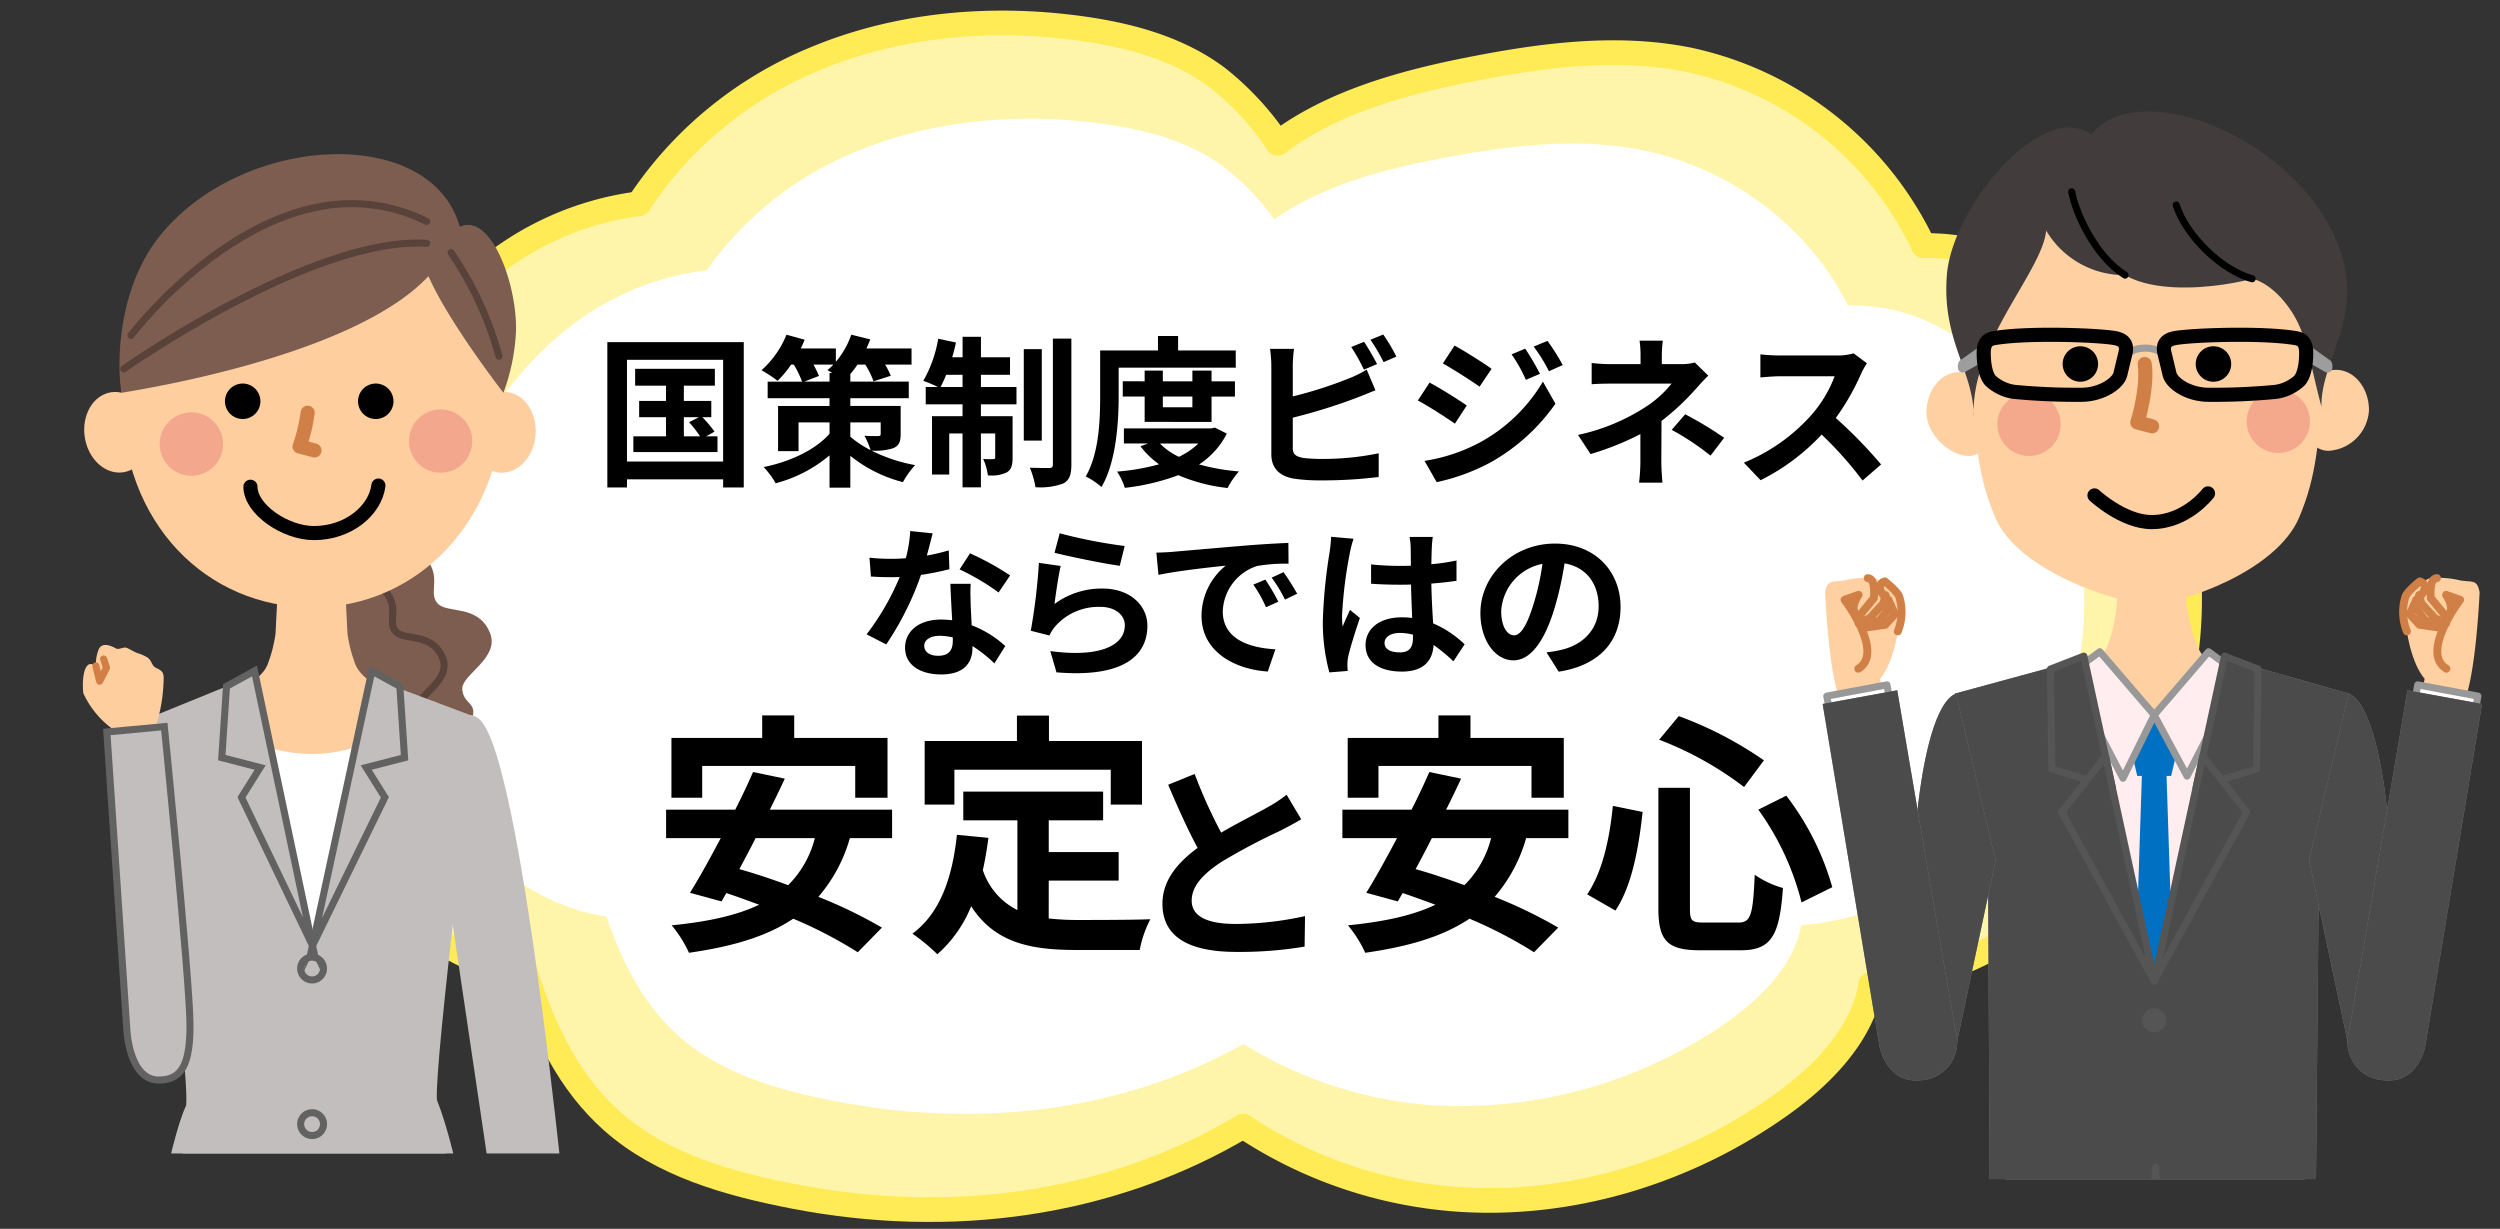 <svg xmlns="http://www.w3.org/2000/svg" xmlns:xlink="http://www.w3.org/1999/xlink" width="354" height="174" viewBox="0 0 354 174"><rect x="0" y="0" width="354" height="174" fill="#333333" stroke="none"/><defs><clipPath id="a"><rect width="354" height="174" transform="translate(-334 4050)" fill="#fff"/></clipPath><clipPath id="b"><rect width="106.129" height="160.757" fill="rgba(0,0,0,0)"/></clipPath><clipPath id="c"><rect width="85.176" height="153.497" fill="rgba(0,0,0,0)"/></clipPath></defs><g transform="translate(334 -4050)" clip-path="url(#a)"><g transform="translate(0 723)"><rect width="354" height="174" transform="translate(-334 3327.254)" fill="none"/><g transform="translate(-291.089 3330.254)"><path d="M434.057,2474.487a61.243,61.243,0,0,1,5.172,37.975c-4.385,22.121-21.364,41.512-44.108,43.547-1.145,6.94-6.767,12.747-12.645,16.958-13.3,9.507-29.849,14.618-46.153,13.411a63.011,63.011,0,0,1-30.094-10.334c-18.972,11.275-41.573,14.209-63.622,9.936-9.22-1.779-18.686-4.416-25.709-10.641-6.123-5.428-9.7-12.911-12.215-20.8-13.871-2.208-25.433-14.148-29.491-27.815-4.436-14.924-1.288-31.208,4.948-45.478,4.242-9.721,10.028-18.972,18.134-25.811a42.581,42.581,0,0,1,22.366-10.007,54.888,54.888,0,0,1,24.993-20.536c11.745-4.907,24.88-6.031,37.494-4.3,6.88.941,13.831,2.791,19.4,6.941a40.485,40.485,0,0,1,8.6,9.3c7.554-5.714,17.572-8.515,27.078-10.406,10.212-2.014,20.792-3.445,31-1.411a47.8,47.8,0,0,1,33.354,26.343,28.476,28.476,0,0,1,15.906,4.446C425.429,2460.187,430.51,2467.076,434.057,2474.487Z" transform="translate(-173.112 -2419.825)" fill="#fff5aa"/><path d="M419.83,2479.223a48.8,48.8,0,0,1,4.6,31.848c-3.895,18.551-18.978,34.814-39.181,36.52-1.017,5.821-6.011,10.69-11.232,14.222a66.046,66.046,0,0,1-41,11.247,58.179,58.179,0,0,1-26.732-8.667c-16.853,9.456-36.929,11.916-56.515,8.333-8.19-1.492-16.6-3.7-22.837-8.924-5.439-4.552-8.617-10.828-10.851-17.446-12.322-1.851-22.591-11.864-26.2-23.326-3.941-12.516-1.144-26.173,4.4-38.14,3.768-8.153,8.907-15.911,16.108-21.646a38.917,38.917,0,0,1,19.868-8.393,48.265,48.265,0,0,1,22.2-17.223c10.433-4.114,22.1-5.057,33.306-3.609,6.111.789,12.285,2.341,17.234,5.821a34.82,34.82,0,0,1,7.637,7.8c6.71-4.792,15.609-7.141,24.053-8.727,9.071-1.689,18.469-2.889,27.541-1.183,12.812,2.409,24.126,10.93,29.628,22.092a26.426,26.426,0,0,1,14.129,3.729C412.167,2467.23,416.68,2473.008,419.83,2479.223Z" transform="translate(-173.112 -2419.825)" fill="#fff"/><g transform="translate(0 0)"><path d="M220.641,2445.423a54.839,54.839,0,0,1,24.99-20.53c11.746-4.909,24.882-6.031,37.5-4.31,6.88.939,13.835,2.792,19.4,6.944a40.305,40.305,0,0,1,8.6,9.3" transform="translate(-173.112 -2419.826)" fill="rgba(0,0,0,0)" stroke="#ffeb55" stroke-linecap="round" stroke-linejoin="round" stroke-width="3.5"/><path d="M311.122,2436.832c7.554-5.713,17.573-8.523,27.084-10.4,10.215-2.021,20.787-3.448,31-1.417a47.806,47.806,0,0,1,33.361,26.343" transform="translate(-173.112 -2419.826)" fill="rgba(0,0,0,0)" stroke="#ffeb55" stroke-linecap="round" stroke-linejoin="round" stroke-width="3.5"/><path d="M402.567,2451.354a28.428,28.428,0,0,1,15.9,4.449c6.956,4.381,12.038,11.273,15.588,18.688a61.2,61.2,0,0,1,5.17,37.968c-4.388,22.12-21.36,41.514-44.113,43.551" transform="translate(-173.112 -2419.826)" fill="rgba(0,0,0,0)" stroke="#ffeb55" stroke-linecap="round" stroke-linejoin="round" stroke-width="3.5"/><path d="M220.641,2445.423a42.624,42.624,0,0,0-22.365,10.007c-8.109,6.844-13.892,16.094-18.141,25.817-6.234,14.264-9.381,30.551-4.948,45.474,4.06,13.665,15.624,25.6,29.494,27.813" transform="translate(-173.112 -2419.826)" fill="rgba(0,0,0,0)" stroke="#ffeb55" stroke-linecap="round" stroke-linejoin="round" stroke-width="3.5"/><path d="M204.681,2554.534c2.52,7.89,6.094,15.38,12.213,20.8,7.031,6.229,16.5,8.863,25.717,10.649,22.041,4.268,44.644,1.338,63.622-9.943" transform="translate(-173.112 -2419.826)" fill="rgba(0,0,0,0)" stroke="#ffeb55" stroke-linecap="round" stroke-linejoin="round" stroke-width="3.5"/><path d="M306.233,2576.041a62.929,62.929,0,0,0,30.092,10.333c16.3,1.214,32.854-3.9,46.151-13.411,5.878-4.2,11.5-10.009,12.64-16.953" transform="translate(-173.112 -2419.826)" fill="rgba(0,0,0,0)" stroke="#ffeb55" stroke-linecap="round" stroke-linejoin="round" stroke-width="3.5"/></g></g><g transform="translate(-248 3374.37)"><path d="M235.834,2465.022V2485.6h-2.921v-1.15H219.3v1.15h-2.782v-20.581Zm-2.921,16.9v-14.4H219.3v14.4Zm-.8-3.564v2.23H220.2v-2.23h4.622v-2.714h-3.8v-2.3h3.8v-2.162h-4.369v-2.391h11.29v2.391h-4.392v2.162h3.886v2.3H229.97a17.857,17.857,0,0,1,1.725,2.047l-1.2.667Zm-4.76,0h2.3a17.405,17.405,0,0,0-1.564-2l1.4-.713h-2.139Z" transform="translate(-216.518 -2463.942)"/><path d="M258.052,2477.992c0,1.15-.229,1.7-1.058,2.046a8.478,8.478,0,0,1-3.058.345,22.575,22.575,0,0,0,6.163,2.047,12.523,12.523,0,0,0-1.725,2.414,19.736,19.736,0,0,1-7.451-3.725v4.507H247.98v-4.576a19.487,19.487,0,0,1-7.634,3.955,11.023,11.023,0,0,0-1.7-2.3c3.817-.759,7.382-2.484,9.336-4.714v-1.61h-4.392v4.07h-2.9v-6.392h7.289v-1.1h-8.761v-2.346h4.875a14.137,14.137,0,0,0-1.173-2.414h-.39a14.038,14.038,0,0,1-1.91,2.3,17.64,17.64,0,0,0-2.276-1.5,13.5,13.5,0,0,0,3.542-5.035l2.575.713c-.161.39-.345.827-.552,1.241h4.967v1.886a12,12,0,0,0,2.185-3.84l2.69.667c-.161.413-.344.85-.551,1.287h6.392v2.277h-3.749a10.243,10.243,0,0,1,.806,1.587l-2.438.781a11.772,11.772,0,0,0-1.173-2.368h-1.1a12.539,12.539,0,0,1-1.013,1.334v1.08H259.2v2.346h-8.278v1.1h7.129Zm-10.072-7.382v-1.218h.391c-.253-.162-.483-.3-.69-.414a9.166,9.166,0,0,0,.852-.782H245.7a14.082,14.082,0,0,1,.783,1.61l-2.07.8Zm2.943,7.8a14.52,14.52,0,0,0,2.875,1.908,11.65,11.65,0,0,0-.874-2.046c.736.069,1.679.045,1.932.045.276,0,.368-.068.368-.321v-1.61h-4.3Z" transform="translate(-216.518 -2463.942)"/><path d="M269.416,2471.369h5.036v2.461h-5.036v1.678H273.9v5.864c0,1.058-.161,1.7-.828,2.092a5.013,5.013,0,0,1-2.667.414,8.671,8.671,0,0,0-.667-2.322,10.357,10.357,0,0,0,1.425.023c.207,0,.276-.046.276-.276v-3.357h-2.024v7.634h-2.6v-7.634h-1.885v5.818h-2.438v-8.256h4.323v-1.678H261.6v-2.461h1.725a20.9,20.9,0,0,0-2.07-.873,17.916,17.916,0,0,0,2.115-5.956l2.507.528a21.146,21.146,0,0,1-.529,2.093h1.472v-2.9h2.6v2.9h4.117v2.484h-4.117Zm-2.6,0v-1.724h-2.323c-.253.644-.528,1.218-.781,1.724Zm11.221,7.589h-2.551v-12.947h2.551Zm4.186-14.441v17.844c0,1.472-.3,2.207-1.127,2.667a9.427,9.427,0,0,1-3.955.529,12.005,12.005,0,0,0-.8-2.759c1.173.046,2.368.046,2.759.046.368-.023.507-.115.507-.506v-17.821Z" transform="translate(-216.518 -2463.942)"/><path d="M288.921,2472.634c0,3.725-.345,9.359-2.437,12.9a9.92,9.92,0,0,0-2.231-1.494c1.909-3.266,2.047-8.049,2.047-11.406V2466.2h8.186v-2.046h2.851v2.046H305.5v2.438H288.921Zm15.315,5.335a11.28,11.28,0,0,1-3.932,4.369,30.367,30.367,0,0,0,5.656.989,10.893,10.893,0,0,0-1.609,2.345,24.267,24.267,0,0,1-6.99-1.817,31.164,31.164,0,0,1-7.566,1.794,9.2,9.2,0,0,0-1.1-2.3,31.2,31.2,0,0,0,5.955-1.035,11.634,11.634,0,0,1-2.645-2.553l1.081-.39h-3.425v-2.139h12.393l.483-.115Zm-11.635-1.656v-3.587H289.5v-2.162H292.6v-1.517h2.575v1.517h4.185v-1.517h2.714v1.517h3.311v2.162h-3.311v3.587Zm2.161,3.059a9.194,9.194,0,0,0,2.69,1.885,10.474,10.474,0,0,0,2.76-1.885Zm.414-6.646v1.518h4.185v-1.518Z" transform="translate(-216.518 -2463.942)"/><path d="M313.577,2468.357v4.346a58.028,58.028,0,0,0,7.957-2.553,14.834,14.834,0,0,0,2.505-1.241l1.243,2.92c-.9.368-1.932.8-2.691,1.081a79.276,79.276,0,0,1-9.014,2.805v4.254c0,.989.459,1.242,1.495,1.449a21.482,21.482,0,0,0,2.668.138,38.952,38.952,0,0,0,8-.8v3.357a65.359,65.359,0,0,1-8.187.483,25.45,25.45,0,0,1-3.863-.253c-2-.367-3.151-1.471-3.151-3.449v-12.532a19.014,19.014,0,0,0-.183-2.392h3.4A17.277,17.277,0,0,0,313.577,2468.357Zm11.934-.23-1.862.782a27.533,27.533,0,0,0-1.794-3.2l1.817-.735C324.246,2465.828,325.075,2467.276,325.511,2468.127Zm2.736-1.058-1.816.782a24.3,24.3,0,0,0-1.862-3.173l1.816-.736A25.168,25.168,0,0,1,328.247,2467.069Z" transform="translate(-216.518 -2463.942)"/><path d="M338.209,2473.991l-1.678,2.575c-1.311-.92-3.7-2.461-5.243-3.288l1.656-2.529C334.507,2471.576,337.036,2473.163,338.209,2473.991Zm1.84,5.242a23.272,23.272,0,0,0,8.945-8.623l1.771,3.128a27.732,27.732,0,0,1-9.129,8.278,28.884,28.884,0,0,1-7.681,2.828l-1.724-3.012A24.652,24.652,0,0,0,340.049,2479.233Zm1.679-10.439-1.7,2.529c-1.288-.9-3.68-2.437-5.2-3.288l1.656-2.53C338,2466.333,340.533,2467.943,341.728,2468.794Zm6.852.713-2,.85a20.728,20.728,0,0,0-2.023-3.61l1.932-.805A39.1,39.1,0,0,1,348.58,2469.507Zm3.22-1.242-1.955.874a22.039,22.039,0,0,0-2.161-3.495l1.954-.8A29.606,29.606,0,0,1,351.8,2468.265Z" transform="translate(-216.518 -2463.942)"/><path d="M365.831,2466.931v1.2h2.76a6.877,6.877,0,0,0,1.908-.23l1.91,1.863c-.6.574-1.289,1.356-1.794,1.908a34.591,34.591,0,0,1-4.83,4.507c0,1.84-.022,4.346-.022,5.795,0,.92.092,2.23.16,2.943h-3.31a26.729,26.729,0,0,0,.183-2.943v-3.932a40.366,40.366,0,0,1-7.059,2.828l-1.771-2.713a28.567,28.567,0,0,0,9.382-3.84,15.209,15.209,0,0,0,3.863-3.427h-8.324c-.828,0-2.276.023-2.989.093v-3.013a21.632,21.632,0,0,0,2.943.161h3.979v-1.2a14.719,14.719,0,0,0-.139-2.116h3.289A18.851,18.851,0,0,0,365.831,2466.931Zm1.4,10.509,1.908-2.208a52.03,52.03,0,0,1,5.518,3.334l-1.931,2.53A36.085,36.085,0,0,0,367.235,2477.44Z" transform="translate(-216.518 -2463.942)"/><path d="M394.075,2469.438a33.865,33.865,0,0,1-3.611,6.323,64.639,64.639,0,0,1,6.416,6.577l-2.622,2.276a52.409,52.409,0,0,0-5.794-6.507,30.285,30.285,0,0,1-8.646,6.461l-2.368-2.483a25.778,25.778,0,0,0,9.427-6.6,17.813,17.813,0,0,0,3.426-5.633h-7.8c-.966,0-2.23.137-2.714.161v-3.266a25.685,25.685,0,0,0,2.714.161h8.117a8.225,8.225,0,0,0,2.368-.3l1.886,1.4A10.992,10.992,0,0,0,394.075,2469.438Z" transform="translate(-216.518 -2463.942)"/><path d="M261.757,2495.242a28.232,28.232,0,0,0,3.105-.736l.091,2.667a39.854,39.854,0,0,1-4.023.806,42.4,42.4,0,0,1-4.921,9.841l-2.782-1.425a36.221,36.221,0,0,0,4.69-8.118c-.414.023-.8.023-1.2.023-.943,0-1.886-.023-2.875-.092l-.207-2.667a29.057,29.057,0,0,0,3.059.161c.69,0,1.379-.023,2.092-.092a19.2,19.2,0,0,0,.621-3.84l3.173.322C262.4,2492.828,262.1,2494,261.757,2495.242Zm6.209,6.945c.024.666.092,1.77.138,2.92a15.051,15.051,0,0,1,4.761,2.943l-1.541,2.461a19.494,19.494,0,0,0-3.105-2.461v.23c0,2.138-1.173,3.794-4.437,3.794-2.852,0-5.106-1.264-5.106-3.794,0-2.254,1.886-3.978,5.082-3.978.552,0,1.058.046,1.587.092-.092-1.7-.207-3.748-.253-5.151h2.874C267.9,2500.209,267.944,2501.175,267.966,2502.187Zm-4.6,7.243c1.586,0,2.07-.874,2.07-2.139v-.459a8.209,8.209,0,0,0-1.862-.23c-1.334,0-2.185.6-2.185,1.4C261.39,2508.855,262.1,2509.43,263.367,2509.43ZM266.4,2497.2l1.471-2.276a39.609,39.609,0,0,1,5.68,3.127l-1.633,2.415A33.22,33.22,0,0,0,266.4,2497.2Z" transform="translate(-216.518 -2463.942)"/><path d="M279.836,2502.094a11.26,11.26,0,0,1,6.783-2.184c4.025,0,6.371,2.484,6.371,5.266,0,4.185-3.312,7.4-12.877,6.6l-.874-3.012c6.9.943,10.554-.736,10.554-3.656,0-1.495-1.426-2.6-3.426-2.6a8.188,8.188,0,0,0-6.393,2.714,5.607,5.607,0,0,0-.851,1.334l-2.644-.667a84.844,84.844,0,0,0,1.15-9.612l3.081.436C280.411,2497.979,280,2500.784,279.836,2502.094Zm9.934-8.209-.69,2.8c-2.322-.3-7.45-1.379-9.244-1.839l.737-2.759A70.517,70.517,0,0,0,289.77,2493.885Z" transform="translate(-216.518 -2463.942)"/><path d="M296.512,2494.713c1.932-.161,5.726-.506,9.935-.851,2.368-.207,4.875-.345,6.506-.414l.024,2.944a23.987,23.987,0,0,0-4.439.321,6.99,6.99,0,0,0-4.875,6.439c0,3.794,3.542,5.151,7.452,5.358l-1.081,3.15c-4.83-.322-9.382-2.9-9.382-7.887a9.2,9.2,0,0,1,3.425-7.106c-2.161.23-6.852.736-9.519,1.312l-.3-3.151C295.179,2494.8,296.076,2494.759,296.512,2494.713Zm15.016,7.059-1.747.782a17.842,17.842,0,0,0-1.794-3.2l1.7-.713A28.678,28.678,0,0,1,311.528,2501.772Zm2.668-1.126-1.725.828a20.159,20.159,0,0,0-1.886-3.105l1.679-.782A34.671,34.671,0,0,1,314.2,2500.646Z" transform="translate(-216.518 -2463.942)"/><path d="M321.651,2494.9a61.387,61.387,0,0,0-1.1,8.9,10.871,10.871,0,0,0,.092,1.5c.3-.8.69-1.587,1.035-2.369l1.4,1.15c-.643,1.886-1.379,4.231-1.655,5.473a6.42,6.42,0,0,0-.115,1.08c0,.23.023.622.046.943l-2.6.207a27.037,27.037,0,0,1-.92-7.358,72.8,72.8,0,0,1,.944-9.589,21.91,21.91,0,0,0,.229-2.254l3.174.277A14.774,14.774,0,0,0,321.651,2494.9Zm11.612-.8c-.022.506-.046,1.357-.068,2.368a31.209,31.209,0,0,0,3.563-.528v2.874c-1.1.161-2.3.3-3.563.391.046,2.231.161,4.07.253,5.634a15.055,15.055,0,0,1,4.461,2.966l-1.587,2.414a24.222,24.222,0,0,0-2.806-2.322c-.138,2.208-1.379,3.771-4.483,3.771-3.174,0-5.152-1.333-5.152-3.748,0-2.322,1.978-3.932,5.106-3.932a10.214,10.214,0,0,1,1.494.092c-.046-1.426-.138-3.1-.161-4.737-.552.023-1.1.023-1.632.023-1.358,0-2.668-.046-4.025-.138v-2.737a38.013,38.013,0,0,0,4.025.207c.528,0,1.08,0,1.609-.023,0-1.126-.023-2.069-.023-2.552a9.746,9.746,0,0,0-.161-1.517H333.4A14.081,14.081,0,0,0,333.263,2494.092Zm-4.553,14.855c1.4,0,1.886-.736,1.886-2.093v-.414a7.1,7.1,0,0,0-1.84-.252c-1.31,0-2.184.551-2.184,1.425C326.572,2508.556,327.492,2508.947,328.71,2508.947Z" transform="translate(-216.518 -2463.942)"/><path d="M351.228,2511.683l-1.725-2.736a17.691,17.691,0,0,0,2.138-.368c2.943-.69,5.243-2.806,5.243-6.162,0-3.174-1.725-5.542-4.829-6.071a46.32,46.32,0,0,1-1.38,6.231c-1.379,4.645-3.356,7.5-5.863,7.5-2.553,0-4.668-2.806-4.668-6.692,0-5.312,4.6-9.842,10.555-9.842,5.7,0,9.29,3.956,9.29,8.968C359.989,2507.36,357.022,2510.787,351.228,2511.683Zm-6.324-5.151c.965,0,1.863-1.448,2.805-4.553a34.5,34.5,0,0,0,1.219-5.564,7.238,7.238,0,0,0-5.841,6.668C343.087,2505.406,344.007,2506.532,344.9,2506.532Z" transform="translate(-216.518 -2463.942)"/><g transform="translate(8.319 53.923)"><path d="M250.862,2535.25a21.831,21.831,0,0,1-4.463,8.315,66.221,66.221,0,0,1,9,4.356l-3.42,3.492a61.771,61.771,0,0,0-9.143-4.752c-3.815,2.556-8.711,3.96-14.759,4.824a17.441,17.441,0,0,0-2.447-3.888c5.039-.5,9.143-1.368,12.383-2.915-1.584-.577-3.132-1.152-4.644-1.656l-.684,1.187-4.463-1.223c1.3-2.088,2.808-4.823,4.355-7.74h-7.739v-4.031h9.791c.936-1.836,1.8-3.671,2.52-5.327l4.5.936c-.648,1.4-1.367,2.88-2.123,4.391h17.313v4.031Zm-20.913-5.723h-4.356v-8.459h12.851v-3.2h4.535v3.2H256.19v8.459h-4.572v-4.5H229.949Zm7.559,5.723c-.756,1.513-1.548,2.988-2.3,4.392,2.2.612,4.536,1.4,6.912,2.268a14.29,14.29,0,0,0,3.779-6.66Z" transform="translate(-224.837 -2517.865)"/><path d="M279.015,2546.625a37.181,37.181,0,0,0,4.1.216c1.944,0,7.883,0,10.295-.108a15.977,15.977,0,0,0-1.511,4.356h-9c-6.623,0-11.555-1.08-14.867-6.192a18.04,18.04,0,0,1-4.787,6.8,26.115,26.115,0,0,0-3.528-2.916c3.888-2.88,5.651-7.847,6.3-14l4.463.432c-.216,1.619-.468,3.131-.791,4.571a9.688,9.688,0,0,0,4.894,5.652v-12.707H266.92v-4.067h19.8v4.067h-7.7v4.5h9.9v4.032h-9.9ZM265.66,2530.5h-4.21v-9h13.066v-3.6h4.535v3.6h13.175v9H287.8v-4.932H265.66Z" transform="translate(-224.837 -2517.865)"/><path d="M303.431,2534.473c2.46-1.439,5.07-2.729,6.479-3.539a18.856,18.856,0,0,0,2.791-1.83l2.07,3.479c-.9.541-1.861,1.05-2.97,1.621a88.62,88.62,0,0,0-8.37,4.439c-2.49,1.65-4.17,3.36-4.17,5.46,0,2.16,2.07,3.3,6.24,3.3a46.319,46.319,0,0,0,9.81-1.11l-.061,4.32a55.7,55.7,0,0,1-9.63.75c-5.969,0-10.5-1.65-10.5-6.81,0-3.3,2.1-5.79,4.98-7.92-1.38-2.55-2.819-5.759-4.17-8.939l3.75-1.53A71.322,71.322,0,0,0,303.431,2534.473Z" transform="translate(-224.837 -2517.865)"/><path d="M346.621,2535.25a21.83,21.83,0,0,1-4.462,8.315,66.221,66.221,0,0,1,9,4.356l-3.42,3.492a61.823,61.823,0,0,0-9.143-4.752c-3.815,2.556-8.711,3.96-14.759,4.824a17.441,17.441,0,0,0-2.447-3.888c5.039-.5,9.143-1.368,12.383-2.915-1.584-.577-3.132-1.152-4.644-1.656l-.684,1.187-4.463-1.223c1.3-2.088,2.807-4.823,4.355-7.74H320.6v-4.031h9.791c.936-1.836,1.8-3.671,2.52-5.327l4.5.936c-.648,1.4-1.368,2.88-2.123,4.391H352.6v4.031Zm-20.913-5.723h-4.355v-8.459H334.2v-3.2h4.536v3.2H351.95v8.459h-4.572v-4.5h-21.67Zm7.56,5.723c-.756,1.513-1.548,2.988-2.3,4.392,2.2.612,4.535,1.4,6.911,2.268a14.283,14.283,0,0,0,3.78-6.66Z" transform="translate(-224.837 -2517.865)"/><path d="M363.113,2531.543c-.54,4.932-1.477,10.439-3.852,13.966l-4-2.3c2.124-3.1,3.168-7.739,3.636-12.527Zm6.7-3.419v17.1c0,1.728.252,1.98,1.943,1.98h4.932c1.764,0,2.052-1.116,2.3-6.767a13.054,13.054,0,0,0,3.995,1.872c-.468,6.7-1.62,8.819-5.94,8.819h-5.867c-4.571,0-5.831-1.4-5.831-5.9v-17.1Zm-1.584-10.151a53.224,53.224,0,0,1,12.059,6.263l-2.808,3.78a48.106,48.106,0,0,0-12.023-6.7Zm15.226,11.266a38.488,38.488,0,0,1,6.515,12.959l-4.355,2.159a38.378,38.378,0,0,0-6.119-13.138Z" transform="translate(-224.837 -2517.865)"/></g></g><g transform="translate(-80.239 3333.202)"><g clip-path="url(#b)"><g transform="translate(4.328 9.594)"><path d="M457.937,2512.984c-3.685-1.9-9.857-1.35-12.051-5.758-2.153-4.325-2.083-11.124-2.083-11.124h-9.445s.377,6.139-1.445,10.657-11.424,4.929-15.085,7.569c-5.6,4.034,15.767,4.324,15.767,4.324h11.957S463.137,2515.672,457.937,2512.984Z" transform="translate(-392.594 -2431.05)" fill="#ffd0a1"/><g transform="translate(0 66.005)"><g transform="translate(22.814 84.711)"><path d="M418.421,2583.233l.188,18.745h42.245l.037-18.9Z" transform="translate(-415.431 -2583.077)" fill="#fff"/><g transform="translate(0 27.984)"><g transform="translate(0 130.925)"><path d="M435.233,2752.371c-4.2,3.011-4.395,7.484-9.2,8.337-2.876.51-11.841.672-10.51-4.02.475-1.676,4.916-3.889,6.463-4.77,2.405-1.371,4.285-2.314,6.147-4.8a14.147,14.147,0,0,1,0-2.56c.181-.466,4.054.319,4.622.789s-.31,1.81-.31,1.81,2.534.311,2.948-.62C435.777,2748.014,435.743,2752.006,435.233,2752.371Z" transform="translate(-415.385 -2744.419)" fill="#4f3625"/><g transform="translate(5.434 2.703)"><path d="M426.434,2749.683a6.068,6.068,0,0,1,2.9,1.158" transform="translate(-420.985 -2747.201)" fill="rgba(0,0,0,0)" stroke="#000" stroke-linecap="round" stroke-linejoin="round" stroke-width="1"/><path d="M428.324,2747.163a6.065,6.065,0,0,1,2.9,1.158" transform="translate(-421.014 -2747.163)" fill="rgba(0,0,0,0)" stroke="#000" stroke-linecap="round" stroke-linejoin="round" stroke-width="1"/><path d="M423.911,2751.812a7.621,7.621,0,0,1,2.957,1.342" transform="translate(-420.947 -2747.233)" fill="rgba(0,0,0,0)" stroke="#000" stroke-linecap="round" stroke-linejoin="round" stroke-width="1"/><path d="M420.9,2753.542a10.088,10.088,0,0,1,3.362,1.526" transform="translate(-420.902 -2747.26)" fill="rgba(0,0,0,0)" stroke="#000" stroke-linecap="round" stroke-linejoin="round" stroke-width="1"/></g></g><g transform="translate(3.178)"><path d="M436.846,2747.025l-11.332-.313-6.9-129.016,18.874-6.205Z" transform="translate(-418.612 -2611.49)" fill="#838383"/><path d="M436.846,2747.025l-11.332-.313-6.9-129.016,18.874-6.205Z" transform="translate(-418.612 -2611.49)"/></g><g transform="translate(25.817)"><g transform="translate(1.795 130.925)"><path d="M443.838,2752.371c4.2,3.011,4.4,7.484,9.2,8.337,2.877.51,11.842.672,10.511-4.02-.476-1.676-4.916-3.889-6.464-4.77-2.4-1.371-4.285-2.314-6.147-4.8a14.055,14.055,0,0,0,0-2.56c-.18-.466-4.053.319-4.622.789s.31,1.81.31,1.81-2.533.311-2.947-.62C443.295,2748.014,443.328,2752.006,443.838,2752.371Z" transform="translate(-443.42 -2744.419)" fill="#4f3625"/><g transform="translate(4.618 2.703)"><path d="M452.9,2749.683a6.062,6.062,0,0,0-2.9,1.158" transform="translate(-448.138 -2747.201)" fill="rgba(0,0,0,0)" stroke="#000" stroke-linecap="round" stroke-linejoin="round" stroke-width="1"/><path d="M451.013,2747.163a6.06,6.06,0,0,0-2.9,1.158" transform="translate(-448.109 -2747.163)" fill="rgba(0,0,0,0)" stroke="#000" stroke-linecap="round" stroke-linejoin="round" stroke-width="1"/><path d="M455.426,2751.812a7.629,7.629,0,0,0-2.958,1.342" transform="translate(-448.175 -2747.233)" fill="rgba(0,0,0,0)" stroke="#000" stroke-linecap="round" stroke-linejoin="round" stroke-width="1"/><path d="M458.429,2753.542a10.079,10.079,0,0,0-3.362,1.526" transform="translate(-448.214 -2747.26)" fill="rgba(0,0,0,0)" stroke="#000" stroke-linecap="round" stroke-linejoin="round" stroke-width="1"/></g></g><path d="M442.236,2747.025l11.332-.313,6.9-129.016L441.6,2611.49Z" transform="translate(-441.598 -2611.49)" fill="#838383"/><path d="M442.236,2747.025l11.332-.313,6.9-129.016L441.6,2611.49Z" transform="translate(-441.598 -2611.49)"/></g></g><g transform="translate(1.795 14.523)"><g transform="translate(0.353)"><path d="M459.408,2622.439H418.923l-1.357-24.4,44.368-.215Z" transform="translate(-417.566 -2597.823)" fill="#666"/><path d="M459.408,2622.439H418.923l-1.357-24.4,44.368-.215Z" transform="translate(-417.566 -2597.823)" fill="#666"/><path d="M459.408,2622.439H418.923l-1.357-24.4,44.368-.215Z" transform="translate(-417.566 -2597.823)" fill="#666"/></g><g transform="translate(0 0.716)"><path d="M461.883,2599.186H417.207l.117,3.035h44.442Z" transform="translate(-417.207 -2598.559)" fill="#666"/><rect width="1.455" height="3.838" transform="translate(12.04 0.006)" fill="#666"/><rect width="1.455" height="3.838" transform="translate(31.926 0.006)" fill="#666"/><rect width="5.591" height="3.85" transform="translate(19.578)" fill="#666"/><line y2="11.169" transform="translate(21.347 5.76)" fill="#666"/></g><g transform="translate(0.353)"><path d="M459.408,2622.439H418.923l-1.357-24.4,44.368-.215Z" transform="translate(-417.566 -2597.823)" fill="#838383"/><path d="M459.408,2622.439H418.923l-1.357-24.4,44.368-.215Z" transform="translate(-417.566 -2597.823)"/></g><g transform="translate(0 0.716)"><path d="M461.883,2599.186H417.207l.117,3.035h44.442Z" transform="translate(-417.207 -2598.559)"/><rect width="1.455" height="3.838" transform="translate(12.04 0.006)" fill="#666"/><rect width="1.455" height="3.838" transform="translate(31.926 0.006)" fill="#666"/><rect width="5.591" height="3.85" transform="translate(19.578)" fill="rgba(0,0,0,0)" stroke="#9a9a9a" stroke-miterlimit="10" stroke-width="1.522"/><line y2="11.169" transform="translate(21.347 5.76)" fill="none" stroke="#555" stroke-linecap="round" stroke-linejoin="round" stroke-width="1"/></g></g></g><g transform="translate(18.729 10.483)"><g transform="translate(4.484)"><path d="M461.907,2513.52l-10.309-2.541-12.074,5.744-12.074-5.744-11.659,3.377,2.173,26.243.605,54.577h42.282l.081-56Z" transform="translate(-415.791 -2507.762)" fill="#ffedf0"/><g transform="translate(19.39 9.307)"><path d="M441.58,2525.352H438.1l-1.362,41.567h6.205Z" transform="translate(-435.496 -2517.286)" fill="#0070c3"/><path d="M442.22,2525.445h-4.8l-1.945-8.282h8.687Z" transform="translate(-435.477 -2517.162)" fill="#0070c3"/></g><g transform="translate(11.659)"><path d="M427.629,2510.93l7.653,14.7,4.421-8.961-7.7-8.961Z" transform="translate(-427.629 -2507.712)" fill="#ffedf0" stroke="#989898" stroke-linecap="round" stroke-linejoin="round" stroke-width="1"/><path d="M451.961,2510.93l-7.42,14.395-4.654-8.651,7.7-8.961Z" transform="translate(-427.813 -2507.712)" fill="#ffedf0" stroke="#989898" stroke-linecap="round" stroke-linejoin="round" stroke-width="1"/></g></g><g transform="translate(0 0.901)"><path d="M467,2513.65l-17.579-4.994-9.963,45.7-9.767-45.726-18.45,5.023,4.692,26.913.414,75.673h18.3c3.1,0,5.007-35.522,5.007-35.522s1.508,35.522,4.61,35.522h17.787l.694-74.735Z" transform="translate(-411.238 -2508.627)" fill="#838383"/><path d="M467,2513.65l-17.579-4.994-9.963,45.7-9.767-45.726-18.45,5.023,4.692,26.913.414,75.673h18.3c3.1,0,5.007-35.522,5.007-35.522s1.508,35.522,4.61,35.522h17.787l.694-74.735Z" transform="translate(-411.238 -2508.627)" fill="#4b4b4b"/></g><path d="M416.9,2617.339h17.832c3.1,0,5.007-35.522,5.007-35.522s1.508,35.522,4.61,35.522h17.212" transform="translate(-411.323 -2508.83)" fill="rgba(0,0,0,0)" stroke="#555" stroke-linecap="round" stroke-linejoin="round" stroke-width="1"/><g transform="translate(26.511 50.493)"><ellipse cx="1.706" cy="1.706" rx="1.706" ry="1.706" fill="#555"/></g><g transform="translate(13.517 0.621)"><path d="M429.7,2508.343l-4.738,1.838.211,14.159,8.558,2.617Z" transform="translate(-424.962 -2508.343)" fill="#838383"/><path d="M429.7,2508.343l-4.738,1.838.211,14.159,8.558,2.617Z" transform="translate(-424.962 -2508.343)" fill="#4b4b4b"/><path d="M429.7,2508.343l-4.738,1.838.211,14.159,8.558,2.617Z" transform="translate(-424.962 -2508.343)" fill="rgba(0,0,0,0)" stroke="#555" stroke-linecap="round" stroke-linejoin="round" stroke-width="1"/><g transform="translate(1.607 14.157)"><path d="M432.79,2522.716l6.9,31.849-13.094-23.9Z" transform="translate(-426.593 -2522.716)" fill="#838383"/><path d="M432.79,2522.716l6.9,31.849-13.094-23.9Z" transform="translate(-426.593 -2522.716)" fill="#4b4b4b"/><path d="M432.79,2522.716l6.9,31.849-13.094-23.9Z" transform="translate(-426.593 -2522.716)" fill="rgba(0,0,0,0)" stroke="#555" stroke-linecap="round" stroke-linejoin="round" stroke-width="1"/></g><g transform="translate(14.701)"><g transform="translate(5.932)"><path d="M449.941,2508.343l4.738,1.838-.211,14.159-8.558,2.617Z" transform="translate(-445.91 -2508.343)" fill="#838383"/><path d="M449.941,2508.343l4.738,1.838-.211,14.159-8.558,2.617Z" transform="translate(-445.91 -2508.343)" fill="#4b4b4b"/><path d="M449.941,2508.343l4.738,1.838-.211,14.159-8.558,2.617Z" transform="translate(-445.91 -2508.343)" fill="rgba(0,0,0,0)" stroke="#555" stroke-linecap="round" stroke-linejoin="round" stroke-width="1"/></g><g transform="translate(0 14.157)"><path d="M446.784,2522.716l-6.9,31.849,13.094-23.9Z" transform="translate(-439.887 -2522.716)" fill="#838383"/><path d="M446.784,2522.716l-6.9,31.849,13.094-23.9Z" transform="translate(-439.887 -2522.716)" fill="#4b4b4b"/><path d="M446.784,2522.716l-6.9,31.849,13.094-23.9Z" transform="translate(-439.887 -2522.716)" fill="rgba(0,0,0,0)" stroke="#555" stroke-linecap="round" stroke-linejoin="round" stroke-width="1"/></g></g></g></g><g transform="translate(68.876)"><g transform="translate(0 16.407)"><path d="M467.765,2513.727c2.87,1.135,4.635,8.936,5.475,16.745.867,8.059,4.761,34.918,4.761,34.918h-9.886l-5.964-28.052Z" transform="translate(-462.152 -2513.727)" fill="#838383"/><path d="M467.765,2513.727c2.87,1.135,4.635,8.936,5.475,16.745.867,8.059,4.761,34.918,4.761,34.918h-9.886l-5.964-28.052Z" transform="translate(-462.152 -2513.727)" fill="#4b4b4b"/></g><g transform="translate(5.471)"><g transform="translate(2.129)"><path d="M477.653,2558.518l7.01-45.143c1.224-4.378,1.649-12.206,1.756-14.2-.355-2.15-1.253-1.293-3.314-1.85a14.585,14.585,0,0,0-3.433-.227c-2.167.245-1.41,3.336-1.881,3.493.271-.963,1.079-2.886.162-2.991-1.083-.123-1.022.963-1.657,1.5-1.576,1.328-.886,3.65-.178,5.576.808,5.026,2.518,6.694,2.518,6.694l-8.766,45.544Z" transform="translate(-469.869 -2497.069)" fill="#ffd0a1"/><path d="M477.543,2500.226c1.614-1.333,1.377-2.378.5-2.62,0,0-1.794,1.393-2.047,2.183a7.316,7.316,0,0,0,.212,4.89" transform="translate(-469.956 -2497.077)" fill="rgba(0,0,0,0)" stroke="#d07f46" stroke-linecap="round" stroke-linejoin="round" stroke-width="1.124"/><path d="M481.86,2509.958c-3.762-2.293,1.942-9.757,1.942-9.757l-1.98-.7s1.617,2.32-.071,3.01l-2.09-2.538s-.348-2.828.861-2.842" transform="translate(-470.016 -2497.07)" fill="rgba(0,0,0,0)" stroke="#d07f46" stroke-linecap="round" stroke-linejoin="round" stroke-width="1.124"/><path d="M477.567,2500.266l-.366.79,1.544,2.054,2.494,1.13" transform="translate(-469.98 -2497.117)" fill="rgba(0,0,0,0)" stroke="#d07f46" stroke-linecap="round" stroke-linejoin="round" stroke-width="1.124"/><path d="M477.193,2501.068l-.567,1.224,1.369,1.5,3.237.464" transform="translate(-469.971 -2497.129)" fill="rgba(0,0,0,0)" stroke="#d07f46" stroke-linecap="round" stroke-linejoin="round" stroke-width="1.124"/><path d="M477.969,2499.57l.32,1.18,1.9,2.073,1.609.729" transform="translate(-469.991 -2497.107)" fill="rgba(0,0,0,0)" stroke="#d07f46" stroke-linecap="round" stroke-linejoin="round" stroke-width="1.124"/></g><rect width="8.665" height="5.826" transform="matrix(-0.983, -0.184, 0.184, -0.983, 17.363, 22.496)" fill="#fff" stroke="#989898" stroke-linecap="round" stroke-linejoin="round" stroke-width="1"/><g transform="translate(0 15.944)"><path d="M478.687,2563.623l8.039-48.431-10.558-1.935s-7.791,45.856-8.319,48.445a5.422,5.422,0,0,0,4.945,6.773C477.728,2569.029,478.687,2563.623,478.687,2563.623Z" transform="translate(-467.707 -2513.257)" fill="#838383"/><path d="M478.687,2563.623l8.039-48.431-10.558-1.935s-7.791,45.856-8.319,48.445a5.422,5.422,0,0,0,4.945,6.773C477.728,2569.029,478.687,2563.623,478.687,2563.623Z" transform="translate(-467.707 -2513.257)" fill="#4b4b4b"/></g></g></g><g transform="translate(8.641 16.407)"><path d="M411.23,2513.727c-2.869,1.135-4.634,8.936-5.474,16.745-.868,8.059-4.761,34.918-4.761,34.918h9.886l5.964-28.052Z" transform="translate(-400.995 -2513.727)" fill="#838383"/><path d="M411.23,2513.727c-2.869,1.135-4.634,8.936-5.474,16.745-.868,8.059-4.761,34.918-4.761,34.918h9.886l5.964-28.052Z" transform="translate(-400.995 -2513.727)" fill="#4b4b4b"/></g><g transform="translate(0.339)"><path d="M401.333,2558.518l-7.01-45.143c-1.224-4.378-1.649-12.206-1.757-14.2.355-2.15,1.254-1.293,3.315-1.85a14.581,14.581,0,0,1,3.433-.227c2.167.245,1.41,3.336,1.881,3.493-.271-.963-1.079-2.886-.163-2.991,1.083-.123,1.023.963,1.657,1.5,1.577,1.328.887,3.65.179,5.576-.809,5.026-2.518,6.694-2.518,6.694l8.766,45.544Z" transform="translate(-392.566 -2497.069)" fill="#ffd0a1"/><path d="M401.648,2500.226c-1.613-1.333-1.376-2.378-.5-2.62,0,0,1.794,1.393,2.048,2.183a7.316,7.316,0,0,1-.212,4.89" transform="translate(-392.685 -2497.077)" fill="rgba(0,0,0,0)" stroke="#d07f46" stroke-linecap="round" stroke-linejoin="round" stroke-width="1.124"/><path d="M397.315,2509.958c3.762-2.293-1.942-9.757-1.942-9.757l1.98-.7s-1.617,2.32.071,3.01l2.09-2.538s.347-2.828-.861-2.842" transform="translate(-392.608 -2497.07)" fill="rgba(0,0,0,0)" stroke="#d07f46" stroke-linecap="round" stroke-linejoin="round" stroke-width="1.124"/><path d="M401.61,2500.266l.366.79-1.544,2.054-2.494,1.13" transform="translate(-392.647 -2497.117)" fill="rgba(0,0,0,0)" stroke="#d07f46" stroke-linecap="round" stroke-linejoin="round" stroke-width="1.124"/><path d="M401.976,2501.068l.567,1.224-1.369,1.5-3.237.464" transform="translate(-392.647 -2497.129)" fill="rgba(0,0,0,0)" stroke="#d07f46" stroke-linecap="round" stroke-linejoin="round" stroke-width="1.124"/><path d="M401.211,2499.57l-.32,1.18-1.9,2.073-1.609.729" transform="translate(-392.639 -2497.107)" fill="rgba(0,0,0,0)" stroke="#d07f46" stroke-linecap="round" stroke-linejoin="round" stroke-width="1.124"/></g><rect width="8.665" height="5.826" transform="matrix(0.983, -0.184, 0.184, 0.983, 0.581, 16.769)" fill="#fff" stroke="#989898" stroke-linecap="round" stroke-linejoin="round" stroke-width="1"/><g transform="translate(0 15.944)"><path d="M400.261,2563.623l-8.039-48.431,10.558-1.935s7.791,45.856,8.318,48.445a5.421,5.421,0,0,1-4.944,6.773C401.22,2569.029,400.261,2563.623,400.261,2563.623Z" transform="translate(-392.222 -2513.257)" fill="#838383"/><path d="M400.261,2563.623l-8.039-48.431,10.558-1.935s7.791,45.856,8.318,48.445a5.421,5.421,0,0,1-4.944,6.773C401.22,2569.029,400.261,2563.623,400.261,2563.623Z" transform="translate(-392.222 -2513.257)" fill="#4b4b4b"/></g></g><g transform="translate(14.699 36.576)"><path d="M416.443,2473.235c0,3.166-.782,6.152-3.349,6.152s-5.948-2.986-5.948-6.152,2.081-5.73,4.648-5.73S416.443,2470.071,416.443,2473.235Z" transform="translate(-407.146 -2467.195)" fill="#ffd0a1"/><path d="M470.623,2472.92a6.106,6.106,0,0,1-5.676,5.731c-2.567,0-3.621-2.566-3.621-5.731s2.081-5.73,4.648-5.73S470.623,2469.756,470.623,2472.92Z" transform="translate(-407.963 -2467.19)" fill="#ffd0a1"/></g><path d="M438.493,2434.894c-14.72,0-26.811,12.926-25.03,32.962.827,9.306.991,13.759,3.506,19.74,3.243,7.708,17.59,12.279,21.912,12.279s17.893-4.571,21.135-12.279c2.516-5.98,2.68-10.433,3.507-19.74C465.3,2447.82,453.213,2434.894,438.493,2434.894Z" transform="translate(-392.54 -2430.127)" fill="#ffd0a1"/><g transform="translate(24.74 34.094)"><g transform="translate(10.101)"><path d="M431.3,2485.237s4.043,3.776,8.1,3.776c4.909,0,7.977-4.063,7.977-4.063" transform="translate(-427.653 -2464.976)" fill="rgba(0,0,0,0)" stroke="#000" stroke-linecap="round" stroke-linejoin="round" stroke-width="2"/><path d="M438.506,2466.348c.455,3.14-.866,7.86-1.049,8.268l2.1.55" transform="translate(-427.746 -2464.695)" fill="rgba(0,0,0,0)" stroke="#d07f46" stroke-linecap="round" stroke-linejoin="round" stroke-width="2"/><path d="M450.033,2466.323a1.653,1.653,0,1,1-1.653-1.653A1.652,1.652,0,0,1,450.033,2466.323Z" transform="translate(-427.885 -2464.67)" stroke="#000" stroke-linecap="round" stroke-linejoin="round" stroke-width="1.714"/><path d="M430.9,2466.323a1.653,1.653,0,1,1-1.653-1.653A1.652,1.652,0,0,1,430.9,2466.323Z" transform="translate(-427.597 -2464.67)" stroke="#000" stroke-linecap="round" stroke-linejoin="round" stroke-width="1.714"/></g><g transform="translate(0 5.213)"><ellipse cx="4.484" cy="4.484" rx="4.484" ry="4.484" transform="matrix(1, -0.017, 0.017, 1, 35.222, 0.148)" fill="#ea827a" opacity="0.5"/><path d="M426.308,2474.948a4.483,4.483,0,1,1-4.483-4.484A4.484,4.484,0,0,1,426.308,2474.948Z" transform="translate(-417.341 -2469.97)" fill="#ea827a" opacity="0.5"/></g></g><g transform="translate(17.506)"><path d="M424.138,2446.907a12.858,12.858,0,0,0,11.169,6.308c5.163,2.971,14.448,1.474,17.995.517,0,0,2.535.4,5.15,4.008s2.828,7.195,4.668,14.117c-.134-6.569,6.028-12.727,2.588-22.291-5.709-15.873-28.665-24.687-35.151-16.249-6.936-5.025-19.73,10.207-20.483,19.9-.724,9.308,3.828,13.586,3.828,20.156C413.238,2463.04,423.621,2452.7,424.138,2446.907Z" transform="translate(-409.996 -2430.054)" fill="#423d3c"/><g transform="translate(17.762 11.372)"><path d="M443.045,2443.49c1.448,4.5,6.566,9.307,10.755,10.445" transform="translate(-428.256 -2441.629)" fill="rgba(0,0,0,0)" stroke="#000" stroke-linecap="round" stroke-linejoin="round" stroke-width="1"/><path d="M428.03,2441.6c.517,2.9,3.267,9.115,7.549,11.79" transform="translate(-428.03 -2441.6)" fill="rgba(0,0,0,0)" stroke="#000" stroke-linecap="round" stroke-linejoin="round" stroke-width="1"/></g></g><g transform="translate(19.14 31.614)"><path d="M411.862,2465.879l3.459-2.462.052,2.482-2.717,1.544a.7.7,0,0,1-.945-.362A1.594,1.594,0,0,1,411.862,2465.879Z" transform="translate(-411.655 -2462.17)" fill="#9d9d9d"/><path d="M465.251,2465.879l-3.459-2.462-.052,2.482,2.717,1.544a.7.7,0,0,0,.945-.362A1.594,1.594,0,0,0,465.251,2465.879Z" transform="translate(-412.41 -2462.17)" fill="#9d9d9d"/><g transform="translate(3.667)"><path d="M436.22,2465.094c0-.572,1.046-1.034,2.336-1.034s2.335.463,2.335,1.034" transform="translate(-415.692 -2462.18)" fill="rgba(0,0,0,0)" stroke="#9d9d9d" stroke-linecap="round" stroke-linejoin="round" stroke-width="1"/><path d="M429.169,2470.643a91.954,91.954,0,0,1-9.5-.415,6.2,6.2,0,0,1-3.334-1.591c-.5-.532-.968-1.814-.957-4,.007-1.44.663-1.871,1.44-2.006,4.769-.827,15.016-.431,17.207,0,1.626.321,1.59,1.384,1.426,2.065l-.728,3.035C434.412,2469.033,432.033,2470.649,429.169,2470.643Z" transform="translate(-415.378 -2462.152)" fill="rgba(0,0,0,0)" stroke="#000" stroke-miterlimit="10" stroke-width="2"/><path d="M447.635,2470.643a91.954,91.954,0,0,0,9.5-.415,6.2,6.2,0,0,0,3.334-1.591c.5-.532.968-1.814.958-4-.007-1.44-.664-1.871-1.441-2.006-4.768-.827-15.016-.431-17.206,0-1.627.321-1.591,1.384-1.427,2.065l.728,3.035C442.392,2469.033,444.771,2470.649,447.635,2470.643Z" transform="translate(-415.768 -2462.152)" fill="rgba(0,0,0,0)" stroke="#000" stroke-miterlimit="10" stroke-width="2"/></g></g></g></g></g><g transform="translate(-332.737 3336.832)"><g clip-path="url(#c)"><g transform="translate(10.474 11.995)"><g transform="translate(29.838 54.826)"><path d="M200.176,2504.749c1.519,3.6-4.014,5.966-3.9,8,.13,2.388,2.531,1.77,1.135,4.848-2.007,4.423-7.176,6.538-.182,10.748-4.438.655-10.315-.109-13.873-3.28-3.4-3.035.211-6.26-1.408-8.021-1.377-1.5-5.562.433-7.521-4.212-1.692-4.015,1.444-4.229,1.334-6.259-.13-2.388-4.773.043-2.932-6.482,1.025-3.633,5.3-6.516,7.642-7.5s7.252-1.113,9.251.382c4.425,3.309,1.445,5.906,3.063,7.665C194.158,2502.127,198.475,2500.713,200.176,2504.749Z" transform="translate(-172.393 -2491.842)" fill="#7c5d50"/><path d="M180.59,2492.595s1.885,3.869,3.67,5.2c3.949,2.952,1.288,5.269,2.733,6.839,1.228,1.334,5.08.074,6.6,3.674,1.354,3.214-3.581,5.323-3.483,7.135.115,2.131,2.257,1.579,1.012,4.325-1.791,3.947-6.4,5.833-.163,9.59" transform="translate(-172.517 -2491.853)" fill="rgba(0,0,0,0)" stroke="#59423a" stroke-linecap="round" stroke-linejoin="round" stroke-width="1"/></g><path d="M195.949,2516.968s-13.263-3.051-15.085-7.569a19.689,19.689,0,0,1-1.129-4.385l-.316-6.272h-9.557l-.316,6.272a19.691,19.691,0,0,1-1.129,4.385c-1.822,4.518-15.085,7.569-15.085,7.569,2.933,2.046,15.767,7.427,15.767,7.427h11.083S193.016,2519.014,195.949,2516.968Z" transform="translate(-142.268 -2437.12)" fill="#ffce9f"/><g transform="translate(0 69.499)"><g transform="translate(9.384 65.655)"><g transform="translate(1.755 32.36)"><g transform="translate(7.352 119.391)"><path d="M171.75,2742.788c-1.163,4.5-5.895,7.421-9.2,6.308-2.127-.717-2.128-3.559-.607-7.337,2.358-5.854,6.489-9.377,6.159-12.128s5.632-3,5.632,0A73.21,73.21,0,0,1,171.75,2742.788Z" transform="translate(-160.872 -2727.474)" fill="#ffce9f"/></g><path d="M171.747,2743.006c-1.163,4.5-5.895,7.421-9.2,6.308-2.127-.717-2.7-3.55-.607-7.337C164.2,2743.006,167.35,2744.533,171.747,2743.006Z" transform="translate(-153.517 -2608.301)"/><path d="M173.624,2727.8h-5.631l-14.585-121.547h18.568Z" transform="translate(-153.408 -2606.255)" fill="#ffce9f"/><g transform="translate(21.717)"><g transform="translate(0 119.391)"><path d="M177.445,2742.788c1.163,4.5,5.895,7.421,9.2,6.308,2.127-.717,2.128-3.559.607-7.337-2.357-5.854-6.489-9.377-6.159-12.128s-5.631-3-5.631,0A73.209,73.209,0,0,0,177.445,2742.788Z" transform="translate(-175.458 -2727.474)" fill="#ffce9f"/></g><path d="M177.475,2743.006c1.163,4.5,5.895,7.421,9.2,6.308,2.127-.717,2.7-3.55.607-7.337C185.024,2743.006,181.872,2744.533,177.475,2743.006Z" transform="translate(-175.488 -2608.301)"/><path d="M175.458,2727.8h5.631l14.585-121.547H177.106Z" transform="translate(-175.458 -2606.255)" fill="#ffce9f"/></g></g><path d="M190.234,2573.4H159.675a53.837,53.837,0,0,0-7.845,32.36c.7,6.574,6,56.034,6,56.034h31.72l7.258-56.034s-.837,6.1-.072-.009S198.176,2585.463,190.234,2573.4Z" transform="translate(-151.626 -2573.4)" fill="#c3bebe"/></g><g transform="translate(51.135 9.926)"><g transform="translate(9.673 85.005)"><path d="M205.209,2603.125l1.547,11.217c-2.067,4.312-3.755,14.977-2.472,15.131,1.232.15,2.265-6.611,2.887-6.594,1.26.034,1.661,4.479,1.56,8.7-.127,5.345,1.576,5.1,2.861,5,1.138-.094,1.782-1.986,1.968-2.845a32.046,32.046,0,0,0,.722-8.372c-.514-5.667-1.6-11.4-1.6-11.4l-1.65-10.832Z" transform="translate(-203.838 -2603.125)" fill="#ffce9f"/><g transform="translate(6.847 24.082)"><path d="M211.04,2627.753a54.133,54.133,0,0,1-.25,9.118" transform="translate(-210.79 -2627.579)" fill="rgba(0,0,0,0)" stroke="#d07f46" stroke-linecap="round" stroke-linejoin="round" stroke-width="1"/><path d="M213.038,2627.576a29.527,29.527,0,0,1-.429,8.88" transform="translate(-210.817 -2627.576)" fill="rgba(0,0,0,0)" stroke="#d07f46" stroke-linecap="round" stroke-linejoin="round" stroke-width="1"/></g></g><path d="M198.759,2517.212c7.115,4.149,14.737,93.29,14.737,93.29l-8.614.979L194.2,2539.418S192.628,2513.333,198.759,2517.212Z" transform="translate(-194.017 -2516.818)" fill="#c3bebe"/></g><g transform="translate(9.03 3.684)"><path d="M191.919,2514.855s-7.545,7.446-17.218,7.446-17.53-6.98-17.53-6.98l-5.274,2.637,7.782,54.56h30.559L197.5,2517.8Z" transform="translate(-151.277 -2510.546)" fill="#fff"/><path d="M183.175,2511.515l-8.423,37.86-8.788-38.086-14.7,5.994s6.205,50.571,5.584,54.76c-2.326,4.808-5.429,22.958-5.429,22.958h21.652l1.616-10.337L177.11,2595h20.85s-2.638-16.443-5.585-23.735c-.466-4.808,5.739-54.138,5.739-54.138Z" transform="translate(-151.267 -2510.492)" fill="#c3bebe"/><path d="M151.425,2596.125h21.652l1.616-10.336,2.419,10.336h20.85" transform="translate(-151.269 -2511.616)" fill="rgba(0,0,0,0)" stroke="#636262" stroke-miterlimit="10" stroke-width="1"/><g transform="translate(21.808 40.521)"><path d="M176.642,2553.238a1.616,1.616,0,1,1-1.616-1.616A1.617,1.617,0,0,1,176.642,2553.238Z" transform="translate(-173.409 -2551.622)" fill="#c3bebe" stroke="#636262" stroke-miterlimit="10" stroke-width="1"/><path d="M176.642,2575.605a1.616,1.616,0,1,1-1.616-1.616A1.617,1.617,0,0,1,176.642,2575.605Z" transform="translate(-173.409 -2551.959)" fill="#c3bebe" stroke="#636262" stroke-miterlimit="10" stroke-width="1"/></g><g transform="translate(10.641)"><path d="M166.7,2510.48l8.214,38.882-10.057-20.992,2.642-4.216-5.429-1.4.668-10.1Z" transform="translate(-162.071 -2510.48)" fill="#c3bebe" stroke="#636262" stroke-miterlimit="10" stroke-width="1"/><path d="M183.512,2510.48l-8.4,38.882,10.244-20.992-2.642-4.216,5.429-1.4-.668-10.1Z" transform="translate(-162.267 -2510.48)" fill="#c3bebe" stroke="#636262" stroke-miterlimit="10" stroke-width="1"/></g></g><path d="M146.9,2523.492l-.3-4.654a12.735,12.735,0,0,1-4.446-5.291c-.145-1.542-.016-3.289.587-3.892.361-.364.661-.22,1.2.053a5.572,5.572,0,0,1,.424-2.406c.5-.938,1.61-.51,2.384-.084.524.288,1.089-.334,1.7-.012.517.27.908.495,1.314.668a5.522,5.522,0,0,1,1.48.648c.668.457.555,1.173,1.228,1.473.993.442,1.026.772,1.067,1.371a23.332,23.332,0,0,1-1.048,6.693l.543,4.854Z" transform="translate(-142.099 -2506.74)" fill="#ffce9f"/><path d="M143.964,2509.738l.532,2.173.982-1.927-.417-1.232" transform="translate(-142.127 -2506.771)" fill="rgba(0,0,0,0)" stroke="#d27f46" stroke-linecap="round" stroke-linejoin="round" stroke-width="1"/><path d="M148.369,2561.284l-2.827-42.045,8.142-.76s3.512,34.988,3.625,41.836c.1,6.124-1.241,8.133-4.277,8.216C148.618,2568.652,148.369,2561.284,148.369,2561.284Z" transform="translate(-142.151 -2506.917)" fill="#c3bebe" stroke="#636262" stroke-miterlimit="10" stroke-width="1"/></g><g transform="translate(0.184 4.633)"><g transform="translate(0 28.681)"><path d="M151.556,2475.363c.486,3.128-1.178,5.982-3.715,6.375s-4.987-1.822-5.471-4.95,1.177-5.981,3.714-6.375S151.071,2472.235,151.556,2475.363Z" transform="translate(-142.285 -2470.007)" fill="#ffce9f"/><ellipse cx="5.731" cy="4.648" rx="5.731" ry="4.648" transform="translate(54.209 11.428) rotate(-85.621)" fill="#ffce9f"/></g><path d="M201.732,2470.659c.041,17.319-12.1,29.778-27.034,29.778s-27.034-11.818-27.034-29.778c0-20.222,12.1-29.778,27.034-29.778S201.693,2454.213,201.732,2470.659Z" transform="translate(-142.367 -2440.881)" fill="#ffce9f"/><g transform="translate(20.792 28.708)"><path d="M166.189,2483.993c0,3.2,4.935,6.559,8.989,6.559,4.909,0,8.688-3.226,9.129-6.727" transform="translate(-163.438 -2470.237)" fill="rgba(0,0,0,0)" stroke="#000" stroke-linecap="round" stroke-linejoin="round" stroke-width="2"/><path d="M174.395,2473.357a24.241,24.241,0,0,1-1.139,4.782l2.1.549" transform="translate(-163.545 -2470.079)" fill="rgba(0,0,0,0)" stroke="#d07f46" stroke-linecap="round" stroke-linejoin="round" stroke-width="2"/><path d="M185.832,2471.683a1.653,1.653,0,1,1-1.653-1.654A1.653,1.653,0,0,1,185.832,2471.683Z" transform="translate(-163.684 -2470.029)" stroke="#000" stroke-linecap="round" stroke-linejoin="round" stroke-width="1.714"/><path d="M166.7,2471.683a1.653,1.653,0,1,1-1.653-1.654A1.653,1.653,0,0,1,166.7,2471.683Z" transform="translate(-163.396 -2470.029)" stroke="#000" stroke-linecap="round" stroke-linejoin="round" stroke-width="1.714"/></g><g transform="translate(10.691 31.513)"><ellipse cx="4.483" cy="4.483" rx="4.483" ry="4.483" transform="translate(35.295)" fill="#e8807a" opacity="0.5"/><path d="M162.107,2477.787a4.483,4.483,0,1,1-4.483-4.483A4.483,4.483,0,0,1,162.107,2477.787Z" transform="translate(-153.14 -2472.883)" fill="#e8807a" opacity="0.5"/></g></g><g transform="translate(5.18)"><path d="M201.728,2469.968s-7.779-10-10.614-16.514c-9.117,9.779-32.988,14.815-43.455,16.509-.62-3.167-.869-14.368,5.393-22.182,11.652-14.538,38.386-15.9,42.5-1.321,4.508-2.049,8.19,8.418,7.95,14.912A29.029,29.029,0,0,1,201.728,2469.968Z" transform="translate(-147.359 -2436.177)" fill="#7c5d50"/><g transform="translate(0.611 7.006)"><path d="M190.866,2449c-16.164-1.026-42.887,17.769-42.887,17.769" transform="translate(-147.979 -2443.375)" fill="rgba(0,0,0,0)" stroke="#59423a" stroke-linecap="round" stroke-linejoin="round" stroke-width="1"/><path d="M190.882,2445.812c-21.6-10.7-41.859,16.13-41.859,16.13" transform="translate(-147.995 -2443.29)" fill="rgba(0,0,0,0)" stroke="#59423a" stroke-linecap="round" stroke-linejoin="round" stroke-width="1"/><path d="M201.814,2465a48.823,48.823,0,0,0-6.783-14.661" transform="translate(-148.689 -2443.396)" fill="rgba(0,0,0,0)" stroke="#59423a" stroke-linecap="round" stroke-linejoin="round" stroke-width="1"/></g></g></g></g></g></g></g></svg>